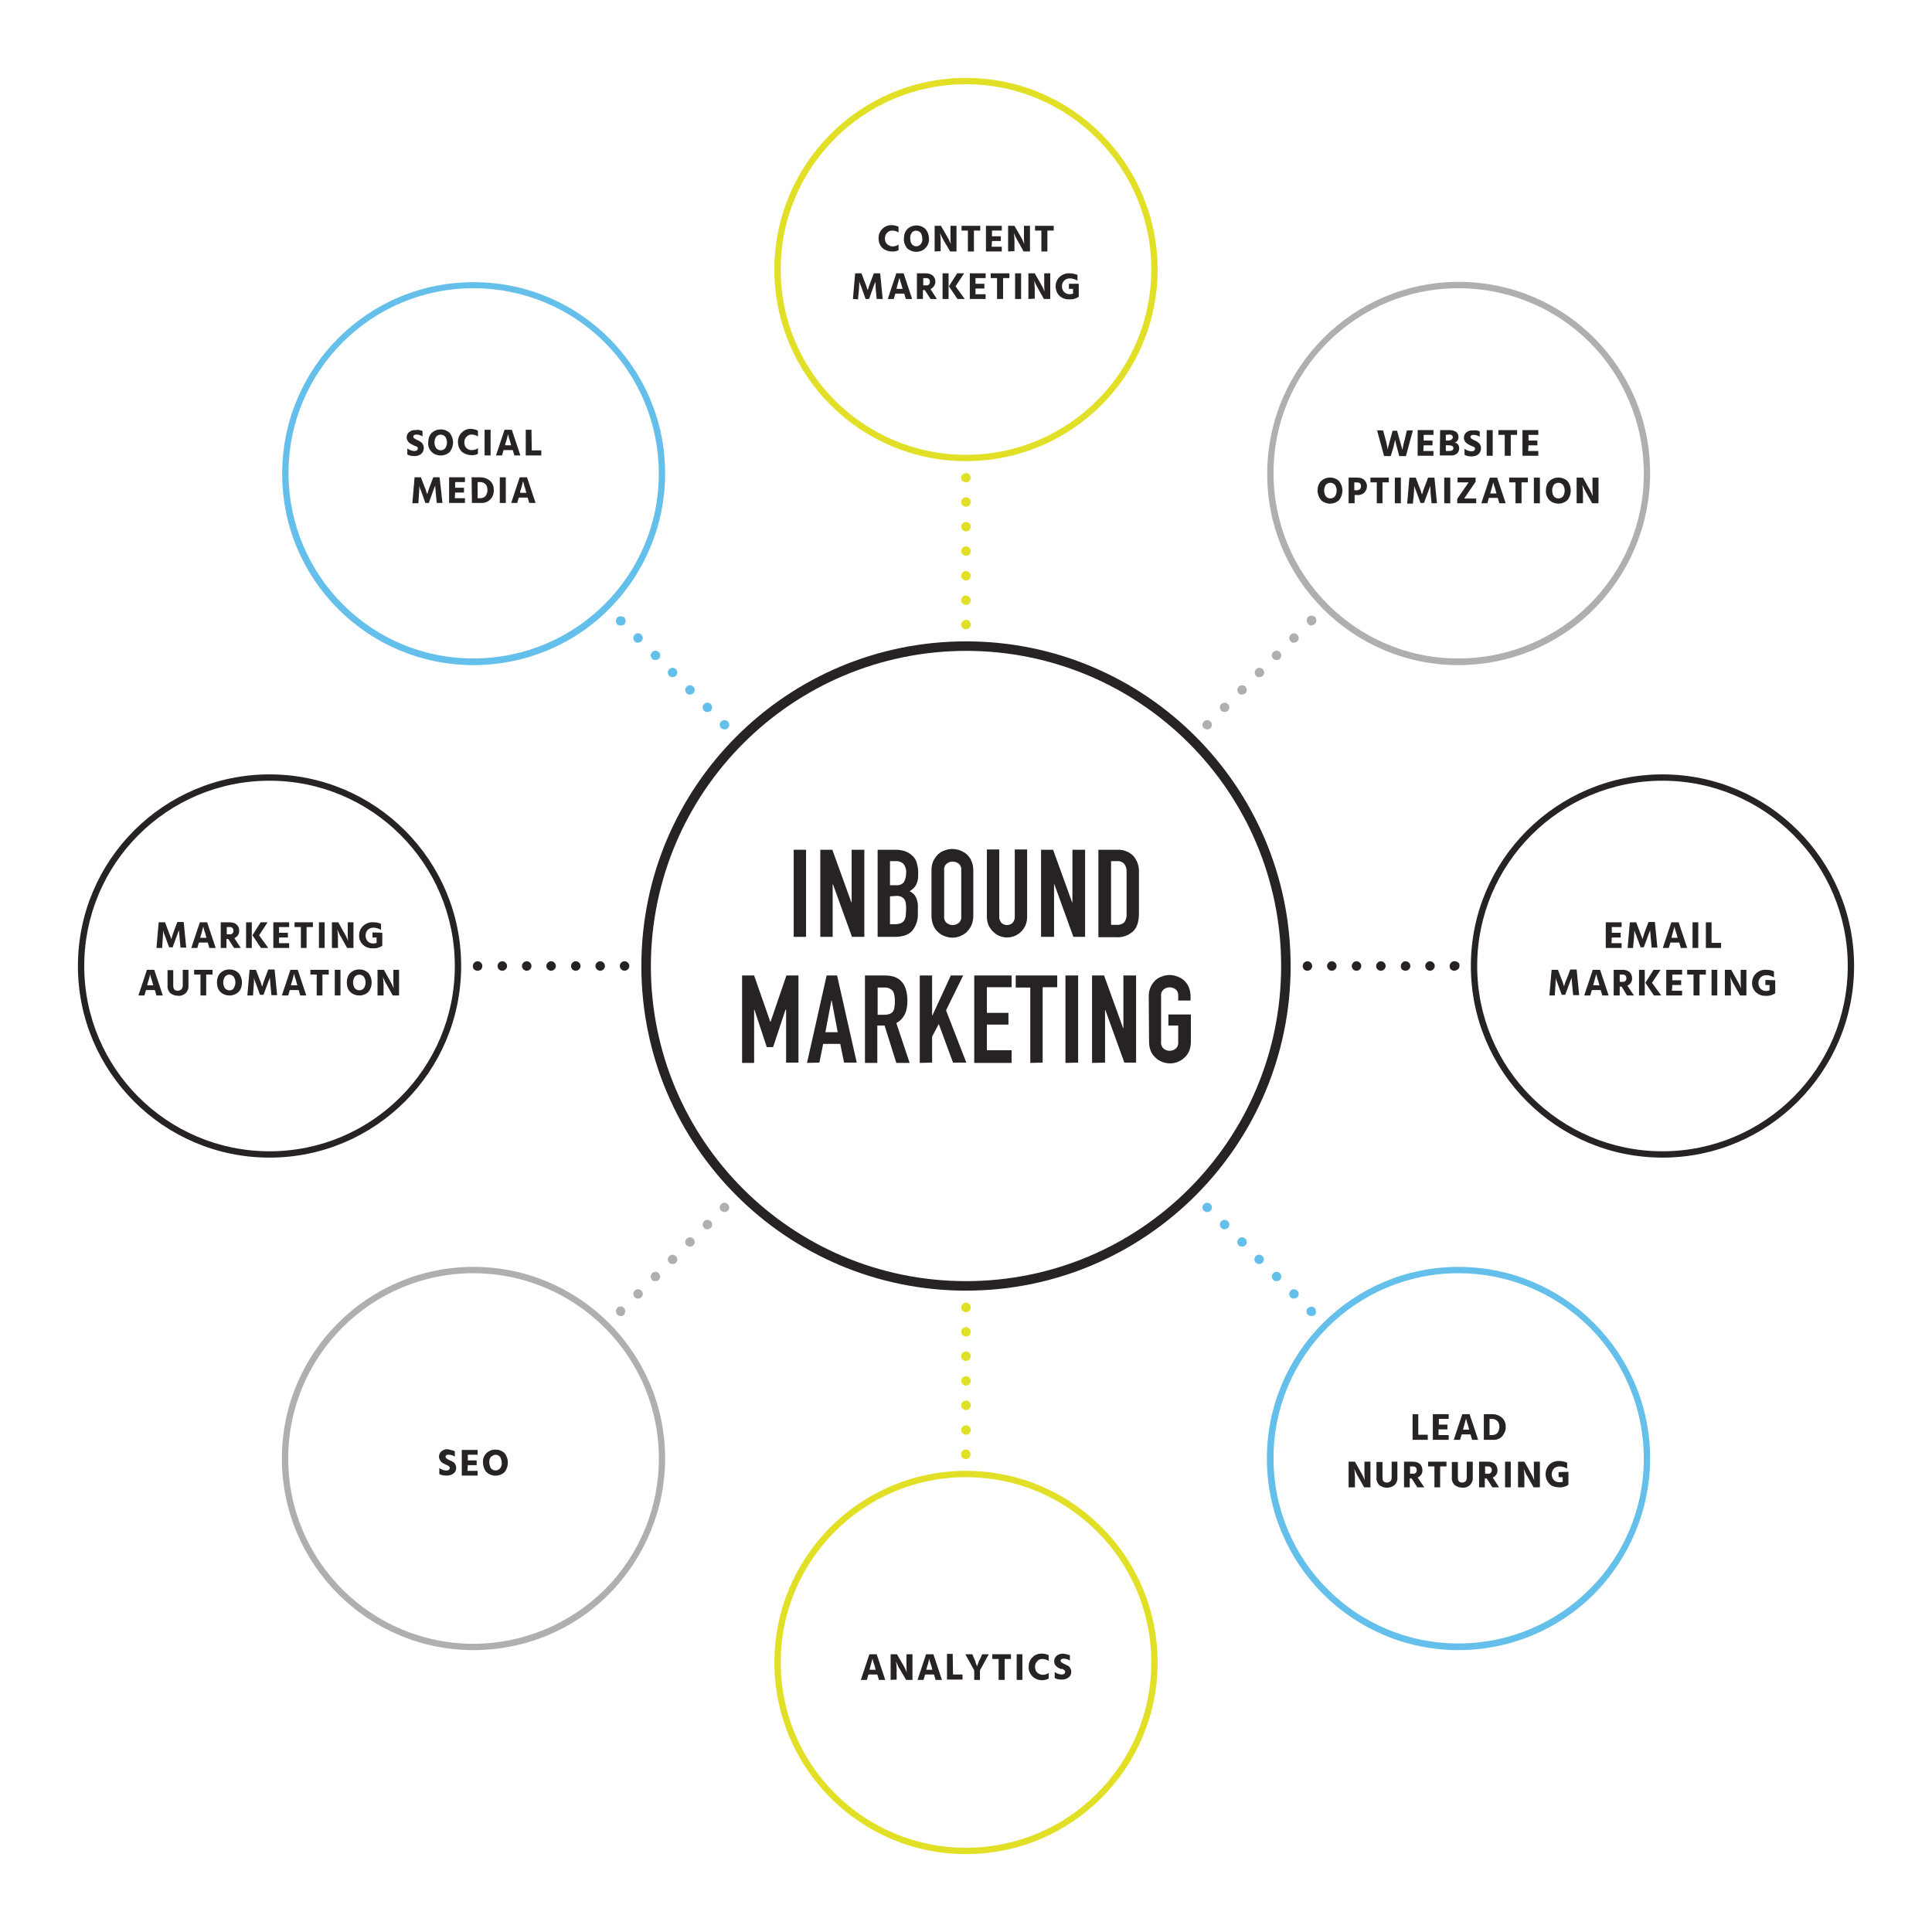 <?xml version="1.0" encoding="utf-8"?>
<!-- Generator: Adobe Illustrator 25.2.3, SVG Export Plug-In . SVG Version: 6.00 Build 0)  -->
<svg version="1.1" id="Layer_1" xmlns="http://www.w3.org/2000/svg" xmlns:xlink="http://www.w3.org/1999/xlink" x="0px" y="0px"
	 viewBox="0 0 610 610" style="enable-background:new 0 0 610 610;" xml:space="preserve">
<style type="text/css">
	.st0{fill:#E1E026;}
	.st1{fill:#272223;}
	.st2{fill:#AFAFAF;}
	.st3{fill:#64BFEB;}
</style>
<path class="st0" d="M305,145.6c-33.4,0-60.5-27.1-60.5-60.5c0-33.4,27.1-60.5,60.5-60.5s60.5,27.1,60.5,60.5
	C365.5,118.5,338.4,145.6,305,145.6z M305,26.6c-32.3,0-58.5,26.2-58.5,58.5s26.2,58.5,58.5,58.5s58.5-26.2,58.5-58.5
	C363.5,52.8,337.3,26.6,305,26.6L305,26.6z"/>
<path class="st0" d="M305,585.4c-33.4,0-60.5-27.1-60.5-60.5c0-33.4,27.1-60.5,60.5-60.5s60.5,27.1,60.5,60.5
	C365.5,558.3,338.4,585.4,305,585.4z M305,466.4c-32.3,0-58.5,26.2-58.5,58.5s26.2,58.5,58.5,58.5s58.5-26.2,58.5-58.5
	C363.5,492.6,337.3,466.4,305,466.4L305,466.4z"/>
<path class="st1" d="M524.9,365.5c-33.4,0-60.5-27.1-60.5-60.5s27.1-60.5,60.5-60.5c33.4,0,60.5,27.1,60.5,60.5
	C585.4,338.4,558.3,365.5,524.9,365.5z M524.9,246.5c-32.3,0-58.5,26.2-58.5,58.5s26.2,58.5,58.5,58.5s58.5-26.2,58.5-58.5
	c0,0,0,0,0,0C583.4,272.7,557.2,246.5,524.9,246.5L524.9,246.5z"/>
<path class="st1" d="M85.1,365.5c-33.4,0-60.5-27.1-60.5-60.5c0-33.4,27.1-60.5,60.5-60.5c33.4,0,60.5,27.1,60.5,60.5
	C145.6,338.4,118.5,365.5,85.1,365.5z M85.1,246.5c-32.3,0-58.5,26.2-58.5,58.5s26.2,58.5,58.5,58.5s58.5-26.2,58.5-58.5
	c0,0,0,0,0,0C143.6,272.7,117.4,246.5,85.1,246.5L85.1,246.5z"/>
<path class="st2" d="M460.5,210c-33.4,0-60.5-27.1-60.4-60.5S427.2,89,460.6,89s60.5,27.1,60.4,60.5c0,16-6.4,31.4-17.7,42.8
	C491.9,203.7,476.5,210,460.5,210z M460.5,91c-32.3,0-58.5,26.2-58.4,58.5s26.2,58.5,58.5,58.4s58.5-26.2,58.4-58.5
	c0-15.5-6.2-30.4-17.1-41.3C490.9,97.1,476,91,460.5,91z"/>
<path class="st2" d="M149.5,521c-33.4,0-60.5-27.1-60.5-60.5c0-33.4,27.1-60.5,60.5-60.5s60.5,27.1,60.5,60.5
	c0,16-6.4,31.4-17.7,42.8C181,514.7,165.6,521,149.5,521z M149.5,402c-32.3,0-58.5,26.2-58.5,58.5c0,32.3,26.2,58.5,58.5,58.5
	c15.5,0,30.4-6.2,41.4-17.1l0,0c22.8-22.8,22.9-59.9,0-82.7C179.9,408.2,165,402,149.5,402z"/>
<path class="st3" d="M460.5,521c-33.4,0-60.5-27.1-60.5-60.5s27.1-60.5,60.5-60.5c33.4,0,60.5,27.1,60.5,60.5
	c0,16-6.4,31.4-17.7,42.8C491.9,514.7,476.5,521,460.5,521z M460.5,402c-32.3,0-58.5,26.2-58.4,58.5c0,32.3,26.2,58.5,58.5,58.4
	s58.5-26.2,58.4-58.5c0-15.5-6.2-30.4-17.1-41.3C490.9,408.1,476,402,460.5,402z"/>
<path class="st3" d="M149.5,210c-33.4,0-60.5-27.1-60.4-60.5c0-33.4,27.1-60.5,60.5-60.4c33.4,0,60.5,27.1,60.4,60.5
	c0,16-6.4,31.4-17.7,42.7C181,203.7,165.6,210,149.5,210z M149.5,91c-32.3,0-58.5,26.2-58.4,58.5s26.2,58.5,58.5,58.4
	s58.5-26.2,58.4-58.5c0-15.5-6.2-30.4-17.1-41.3C179.9,97.1,165,91,149.5,91z"/>
<path class="st1" d="M283.7,71.6v1.8c-0.6-0.4-1.3-0.6-2-0.6c-0.6,0-1.2,0.2-1.6,0.7c-0.5,0.5-0.7,1.1-0.7,1.8
	c0,0.7,0.2,1.3,0.7,1.8c0.5,0.4,1.1,0.7,1.7,0.7c0.7,0,1.4-0.2,1.9-0.6V79c-0.7,0.3-1.4,0.5-2.1,0.4c-1.1,0-2.2-0.4-3-1.1
	c-0.8-0.8-1.2-1.9-1.2-3c-0.1-2.2,1.6-4.1,3.8-4.2c0.1,0,0.2,0,0.4,0C282.3,71.1,283.1,71.3,283.7,71.6z"/>
<path class="st1" d="M285.4,75.3c0-1.1,0.3-2.2,1.1-3c1.6-1.5,4.1-1.5,5.7,0c0.7,0.8,1.1,1.9,1.1,3c0.1,1.1-0.3,2.2-1.1,3
	c-0.7,0.8-1.8,1.2-2.9,1.2c-1.1,0-2.1-0.4-2.9-1.1C285.7,77.5,285.3,76.4,285.4,75.3z M287.9,73.5c-0.4,0.5-0.6,1.2-0.5,1.8
	c0,0.6,0.1,1.3,0.5,1.8c0.7,0.8,1.8,0.9,2.6,0.2c0.1-0.1,0.2-0.2,0.2-0.2c0.4-0.5,0.6-1.2,0.5-1.8c0-0.6-0.2-1.3-0.5-1.8
	c-0.7-0.8-1.9-0.9-2.7-0.2C288,73.4,288,73.4,287.9,73.5z"/>
<path class="st1" d="M295.1,79.4v-8.1h2l1.9,3.3c0.3,0.5,0.5,0.9,0.7,1.3c0.1,0.3,0.3,0.6,0.4,0.9l0.1,0.3c-0.1-0.8-0.1-1.6-0.1-2.5
	v-3.3h1.9v8.1h-2L298,76c-0.2-0.4-0.5-0.9-0.7-1.3s-0.3-0.7-0.4-0.9l-0.1-0.3c0.1,0.8,0.2,1.7,0.2,2.5v3.3L295.1,79.4z"/>
<path class="st1" d="M309.5,71.3v1.5h-2v6.6h-1.9v-6.6h-2v-1.5H309.5z"/>
<path class="st1" d="M313.1,77.9h3.2v1.5h-5v-8.1h5v1.5h-3.1v1.8h2.8v1.5h-2.8L313.1,77.9z"/>
<path class="st1" d="M318.3,79.4v-8.1h2l1.9,3.3c0.3,0.5,0.5,0.9,0.7,1.3c0.1,0.3,0.3,0.6,0.4,0.9l0.1,0.3c-0.1-0.8-0.1-1.6-0.1-2.5
	v-3.3h1.9v8.1h-2l-1.9-3.4c-0.2-0.4-0.5-0.9-0.7-1.3s-0.3-0.7-0.4-0.9l-0.1-0.3c0.1,0.8,0.2,1.7,0.2,2.5v3.3L318.3,79.4z"/>
<path class="st1" d="M332.7,71.3v1.5h-2v6.6h-1.9v-6.6h-2v-1.5H332.7z"/>
<path class="st1" d="M269.3,94.4l0.7-8.1h2l1.1,2.9c0.2,0.5,0.4,0.9,0.5,1.3s0.2,0.7,0.3,0.9l0.1,0.2c0.2-0.8,0.5-1.6,0.8-2.4
	l1.1-2.9h2l0.8,8.1h-1.9l-0.3-3.1l-0.1-2.4c-0.2,0.6-0.5,1.4-0.9,2.4l-1.1,3.1h-1.1l-1.1-3.1c-0.2-0.5-0.3-0.9-0.5-1.3
	s-0.2-0.7-0.3-0.8l-0.1-0.2c0,0.6,0,1.4-0.1,2.4l-0.3,3.1L269.3,94.4z"/>
<path class="st1" d="M286,94.4l-0.5-1.7h-2.8l-0.5,1.7h-1.9l2.7-8.1h2.3l2.7,8.1L286,94.4z M283.1,91.2h1.9l-0.1-0.3
	c-0.2-0.8-0.4-1.4-0.6-2s-0.2-0.9-0.3-1.1l0-0.2c-0.1,0.4-0.4,1.6-0.9,3.3L283.1,91.2z"/>
<path class="st1" d="M293.8,94.4l-1.8-2.8h-0.6v2.8h-1.9v-8.1h2.8c0.8,0,1.6,0.2,2.2,0.7c1.1,1,1.1,2.7,0.1,3.7
	c-0.2,0.2-0.5,0.4-0.8,0.6l2,3.1L293.8,94.4z M291.5,87.8v2.3h0.9c0.6,0.1,1.1-0.3,1.2-0.9c0-0.1,0-0.2,0-0.3c0-0.3-0.1-0.6-0.3-0.8
	c-0.2-0.2-0.5-0.3-0.9-0.3H291.5z"/>
<path class="st1" d="M297.6,94.4v-8.1h1.9v8.1L297.6,94.4z M301.7,90.4l2.9,4h-2.3l-2.7-4l2.6-4.1h2.2L301.7,90.4z"/>
<path class="st1" d="M308,92.9h3.2v1.5h-5v-8.1h5v1.5H308v1.8h2.8v1.5H308V92.9z"/>
<path class="st1" d="M318.7,86.3v1.5h-2v6.6h-1.9v-6.6h-2v-1.5H318.7z"/>
<path class="st1" d="M320.5,94.4v-8.1h1.9v8.1L320.5,94.4z"/>
<path class="st1" d="M324.7,94.4v-8.1h2l1.9,3.3c0.3,0.5,0.5,0.9,0.7,1.3c0.1,0.3,0.3,0.6,0.4,0.9l0.1,0.3c-0.1-0.8-0.1-1.6-0.1-2.5
	v-3.3h1.9v8.1h-2l-1.9-3.4c-0.2-0.4-0.5-0.9-0.7-1.3s-0.3-0.7-0.4-0.9l-0.1-0.3c0.1,0.8,0.2,1.7,0.2,2.5v3.3L324.7,94.4z"/>
<path class="st1" d="M340.6,89.6v4.1c-0.9,0.6-1.9,0.9-2.9,0.8c-1.2,0.1-2.3-0.3-3.2-1.1c-0.8-0.8-1.2-1.9-1.2-3
	c0-1.1,0.4-2.2,1.3-3c0.9-0.8,2-1.2,3.2-1.1c0.8,0,1.6,0.2,2.4,0.5v1.8c-0.7-0.4-1.5-0.7-2.4-0.7c-0.7,0-1.3,0.2-1.8,0.7
	c-0.5,0.5-0.7,1.1-0.7,1.8c0,0.7,0.2,1.3,0.7,1.8c0.5,0.5,1.1,0.7,1.8,0.7c0.3,0,0.7-0.1,1-0.2v-1.5h-1.3v-1.6H340.6z"/>
<path class="st1" d="M439.7,136h1.4l0.8,2.9c0.2,0.6,0.3,1.1,0.5,1.7s0.2,0.9,0.3,1.1l0.1,0.3c0.1-0.7,0.3-1.8,0.7-3.1l0.7-3h1.9
	l-2.2,8.1h-2.1l-0.7-2.6c-0.2-0.6-0.3-1.1-0.4-1.6s-0.2-0.7-0.2-0.8v-0.2c-0.2,0.9-0.4,1.7-0.6,2.6l-0.8,2.6H437l-2.2-8.1h1.9l0.8,3
	c0.2,0.6,0.3,1.2,0.4,1.7s0.2,0.9,0.2,1.1l0,0.3c0.1-0.6,0.4-1.6,0.8-3.1L439.7,136z"/>
<path class="st1" d="M449.4,142.4h3.2v1.5h-5v-8.1h5v1.5h-3.1v1.8h2.8v1.5h-2.8L449.4,142.4z"/>
<path class="st1" d="M454.7,135.8h3.1c0.7,0,1.4,0.2,2,0.6c0.5,0.4,0.7,1,0.7,1.6c0,0.4-0.1,0.8-0.3,1.1c-0.2,0.3-0.5,0.5-0.9,0.6
	c0.9,0.2,1.5,1,1.4,1.9c0,0.6-0.2,1.2-0.7,1.6c-0.5,0.4-1.2,0.7-1.9,0.6h-3.5L454.7,135.8z M456.5,137.3v1.8h0.7
	c0.4,0,0.8-0.1,1.1-0.3c0.2-0.2,0.4-0.4,0.4-0.7c0-0.6-0.4-0.9-1.1-0.9L456.5,137.3z M456.5,142.4h1c0.9,0,1.4-0.3,1.4-0.9
	s-0.5-0.9-1.4-0.9h-1L456.5,142.4z"/>
<path class="st1" d="M467.2,136.2v1.7c-0.6-0.4-1.3-0.6-2-0.6c-0.3,0-0.5,0.1-0.7,0.2c-0.2,0.1-0.3,0.3-0.2,0.5
	c0,0.2,0.1,0.4,0.3,0.5c0.3,0.2,0.6,0.4,0.9,0.5l0.6,0.3c0.2,0.1,0.4,0.2,0.6,0.4c0.2,0.1,0.4,0.3,0.5,0.5c0.1,0.2,0.2,0.4,0.3,0.6
	c0.1,0.3,0.1,0.5,0.1,0.8c0,0.7-0.3,1.3-0.8,1.8c-0.6,0.5-1.4,0.7-2.1,0.7c-0.8,0-1.6-0.1-2.3-0.5v-1.9c0.7,0.5,1.5,0.8,2.3,0.8
	c0.2,0,0.5-0.1,0.7-0.2c0.2-0.1,0.3-0.4,0.3-0.6c0-0.1,0-0.2,0-0.2c0-0.1-0.1-0.1-0.1-0.2c-0.1-0.1-0.1-0.1-0.2-0.2l-0.3-0.1
	l-0.3-0.1l-0.4-0.2l-0.4-0.2c-0.5-0.2-0.9-0.5-1.3-0.9c-0.3-0.4-0.5-0.9-0.5-1.4c0-0.7,0.3-1.3,0.8-1.7c0.6-0.5,1.4-0.7,2.1-0.6
	C465.9,135.8,466.6,135.9,467.2,136.2z"/>
<path class="st1" d="M469.4,143.9v-8.1h1.9v8.1H469.4z"/>
<path class="st1" d="M479,135.8v1.5h-2v6.6h-1.9v-6.6h-2v-1.5H479z"/>
<path class="st1" d="M482.5,142.4h3.2v1.5h-5v-8.1h5v1.5h-3.1v1.8h2.8v1.5h-2.8L482.5,142.4z"/>
<path class="st1" d="M416,154.9c0-1.1,0.3-2.2,1.1-3c1.6-1.5,4.1-1.5,5.7,0c1.4,1.8,1.4,4.2,0,6c-1.6,1.5-4.1,1.5-5.7,0
	C416.4,157,416,156,416,154.9z M418.6,153.1c-0.7,1.1-0.7,2.5,0,3.6c0.7,0.8,1.9,0.9,2.7,0.2c0.1-0.1,0.1-0.1,0.2-0.2
	c0.7-1.1,0.7-2.5,0-3.6c-0.7-0.8-1.9-0.9-2.7-0.2C418.7,152.9,418.6,153,418.6,153.1z"/>
<path class="st1" d="M425.8,150.8h2.8c0.8,0,1.6,0.2,2.2,0.8c0.5,0.5,0.8,1.2,0.8,1.9c0,0.8-0.3,1.5-0.9,2.1
	c-0.6,0.5-1.4,0.8-2.1,0.7h-0.9v2.6h-1.9L425.8,150.8z M427.6,154.8h0.6c1,0,1.5-0.4,1.5-1.3s-0.5-1.2-1.4-1.2h-0.7V154.8z"/>
<path class="st1" d="M438.5,150.8v1.5h-2v6.6h-1.8v-6.6h-2v-1.5H438.5z"/>
<path class="st1" d="M440.4,158.9v-8.1h1.9v8.1H440.4z"/>
<path class="st1" d="M444.3,158.9l0.7-8.1h2l1.1,2.9c0.2,0.5,0.4,0.9,0.5,1.3s0.2,0.7,0.3,0.9l0.1,0.2c0.2-0.8,0.5-1.7,0.8-2.4
	l1.1-2.9h2l0.8,8.1H452l-0.3-3.1l-0.1-2.4c-0.2,0.6-0.5,1.4-0.9,2.4l-1.1,3h-1.1l-1.1-3c-0.2-0.5-0.3-0.9-0.5-1.3s-0.2-0.7-0.3-0.8
	l-0.1-0.2c0,0.6,0,1.4-0.1,2.4l-0.3,3.1H444.3z"/>
<path class="st1" d="M456,158.9v-8.1h1.9v8.1H456z"/>
<path class="st1" d="M465.9,150.8v1.3l-3.6,5.3h3.8v1.5h-6v-1.4l3.6-5.2h-3.5v-1.5L465.9,150.8z"/>
<path class="st1" d="M473.4,158.9l-0.5-1.7h-2.8l-0.5,1.7h-1.9l2.7-8.1h2.3l2.7,8.1H473.4z M470.5,155.8h2l-0.1-0.3
	c-0.2-0.8-0.4-1.5-0.6-2l-0.3-1.1v-0.2c-0.1,0.4-0.4,1.6-0.9,3.3L470.5,155.8z"/>
<path class="st1" d="M482.4,150.8v1.5h-2v6.6h-1.9v-6.6h-2v-1.5H482.4z"/>
<path class="st1" d="M484.3,158.9v-8.1h1.9v8.1H484.3z"/>
<path class="st1" d="M488.1,154.9c0-1.1,0.3-2.2,1.1-3c1.6-1.5,4.1-1.5,5.7,0c1.4,1.7,1.4,4.3,0,6c-1.6,1.5-4.1,1.5-5.7,0
	C488.4,157,488,156,488.1,154.9z M490.6,153.1c-0.7,1.1-0.7,2.5,0,3.6c0.7,0.8,1.9,0.9,2.7,0.2c0.1-0.1,0.1-0.1,0.2-0.2
	c0.7-1.1,0.7-2.5,0-3.6c-0.7-0.8-1.9-0.9-2.7-0.2C490.7,152.9,490.7,153,490.6,153.1z"/>
<path class="st1" d="M497.8,158.9v-8.1h2l1.9,3.4c0.3,0.5,0.5,0.9,0.7,1.3c0.2,0.4,0.3,0.7,0.4,0.9l0.1,0.3
	c-0.1-0.8-0.1-1.6-0.1-2.5v-3.4h1.9v8.1h-2l-1.9-3.4c-0.2-0.4-0.5-0.9-0.7-1.3s-0.3-0.7-0.4-0.9l-0.1-0.3c0.1,0.8,0.2,1.7,0.2,2.5
	v3.4H497.8z"/>
<path class="st1" d="M49.4,299.3l0.7-8.1h2l1.1,2.9c0.2,0.5,0.3,0.9,0.5,1.3s0.2,0.7,0.3,0.9l0.1,0.2c0.2-0.8,0.5-1.7,0.8-2.5
	l1.1-2.9h2l0.8,8.1H57l-0.3-3.1l-0.2-2.4c-0.2,0.6-0.5,1.4-0.9,2.4l-1.1,3h-1.1l-1.1-3c-0.2-0.5-0.3-0.9-0.5-1.3s-0.2-0.7-0.2-0.8
	l-0.1-0.2c0,0.6,0,1.4-0.1,2.4l-0.2,3.1H49.4z"/>
<path class="st1" d="M66.1,299.3l-0.5-1.7h-2.8l-0.5,1.7h-1.9l2.7-8.1h2.3l2.7,8.1H66.1z M63.2,296.1h2l-0.1-0.3
	c-0.2-0.8-0.4-1.5-0.6-2l-0.3-1.1v-0.2c-0.1,0.4-0.4,1.5-0.9,3.3L63.2,296.1z"/>
<path class="st1" d="M73.9,299.3l-1.8-2.8h-0.6v2.8h-1.8v-8.1h2.8c0.8,0,1.6,0.2,2.2,0.7c0.5,0.5,0.9,1.2,0.8,1.9
	c0.1,1-0.5,2-1.5,2.4l2,3.1H73.9z M71.6,292.7v2.3h0.9c0.6,0.1,1.1-0.3,1.2-0.9c0-0.1,0-0.2,0-0.3c0-0.3-0.1-0.6-0.3-0.8
	c-0.2-0.2-0.5-0.3-0.8-0.3L71.6,292.7z"/>
<path class="st1" d="M77.7,299.3v-8.1h1.8v8.1H77.7z M81.8,295.3l2.9,4h-2.3l-2.7-4l2.6-4.1h2.2L81.8,295.3z"/>
<path class="st1" d="M88.1,297.8h3.2v1.5h-5v-8.1h5v1.5h-3.2v1.8h2.8v1.5h-2.8V297.8z"/>
<path class="st1" d="M98.8,291.2v1.5h-2v6.6H95v-6.6h-2v-1.5H98.8z"/>
<path class="st1" d="M100.7,299.3v-8.1h1.8v8.1H100.7z"/>
<path class="st1" d="M104.8,299.3v-8.1h2l1.9,3.4c0.3,0.5,0.5,0.9,0.7,1.3c0.2,0.4,0.3,0.7,0.4,0.9l0.1,0.3
	c-0.1-0.8-0.1-1.6-0.1-2.5v-3.4h1.8v8.1h-2l-1.9-3.4c-0.3-0.4-0.5-0.9-0.7-1.3s-0.3-0.7-0.4-0.9l-0.1-0.3c0.1,0.8,0.2,1.7,0.2,2.5
	v3.4L104.8,299.3z"/>
<path class="st1" d="M120.7,294.5v4.1c-0.9,0.6-1.9,0.9-2.9,0.8c-1.2,0.1-2.3-0.3-3.2-1.1c-0.8-0.8-1.3-1.9-1.2-3
	c0-1.1,0.4-2.2,1.3-3c0.9-0.8,2-1.2,3.2-1.1c0.8,0,1.6,0.1,2.4,0.5v1.9c-0.7-0.4-1.5-0.7-2.4-0.7c-0.7,0-1.3,0.2-1.8,0.7
	c-0.9,1-0.9,2.6,0,3.6c0.5,0.5,1.1,0.7,1.8,0.7c0.3,0,0.7-0.1,1-0.2V296h-1.3v-1.6L120.7,294.5z"/>
<path class="st1" d="M49.4,314.3l-0.5-1.7h-2.8l-0.5,1.7h-1.9l2.7-8.1h2.3l2.7,8.1H49.4z M46.5,311.1h1.9l-0.1-0.3
	c-0.2-0.8-0.4-1.5-0.6-2c-0.2-0.5-0.2-0.9-0.3-1.1l0-0.2c-0.2,1.1-0.5,2.2-0.9,3.3L46.5,311.1z"/>
<path class="st1" d="M57.7,311.2v-5h1.8v5c0.1,0.9-0.3,1.8-0.9,2.4c-0.7,0.6-1.5,0.9-2.4,0.8c-0.9,0-1.7-0.3-2.4-0.8
	c-0.6-0.6-1-1.5-0.9-2.3v-5h1.8v5c0,1,0.5,1.5,1.4,1.5S57.7,312.2,57.7,311.2z"/>
<path class="st1" d="M67.1,306.2v1.5h-2v6.6h-1.8v-6.6h-2v-1.5H67.1z"/>
<path class="st1" d="M68.5,310.2c0-1.1,0.3-2.2,1.1-3c1.6-1.5,4.1-1.5,5.7,0c0.7,0.8,1.1,1.9,1.1,3c0,1.1-0.3,2.2-1.1,3
	c-1.6,1.5-4.1,1.5-5.7,0C68.8,312.4,68.5,311.3,68.5,310.2z M71,308.4c-0.7,1.1-0.7,2.5,0,3.6c0.3,0.4,0.9,0.7,1.4,0.7
	c0.6,0,1.1-0.2,1.4-0.7c0.7-1.1,0.7-2.5,0-3.6c-0.3-0.4-0.9-0.7-1.4-0.7C71.9,307.7,71.3,308,71,308.4z"/>
<path class="st1" d="M78.1,314.3l0.7-8.1h2l1.1,2.9c0.2,0.5,0.4,0.9,0.5,1.3s0.2,0.7,0.3,0.9l0.1,0.2c0.2-0.8,0.5-1.7,0.8-2.5
	l1.1-2.9h2l0.8,8.1h-1.8l-0.3-3.1l-0.2-2.4c-0.2,0.6-0.5,1.4-0.9,2.4l-1.1,3h-1.1l-1.1-3c-0.2-0.5-0.3-0.9-0.5-1.3s-0.2-0.7-0.2-0.8
	l-0.1-0.2c0,0.6,0,1.4-0.1,2.4l-0.2,3.1L78.1,314.3z"/>
<path class="st1" d="M94.8,314.3l-0.5-1.7h-2.8l-0.5,1.7h-2l2.7-8.1H94l2.7,8.1H94.8z M91.9,311.1h2l-0.1-0.3
	c-0.2-0.8-0.4-1.5-0.6-2c-0.2-0.5-0.2-0.9-0.3-1.1l-0.1-0.2c-0.2,1.1-0.5,2.2-0.9,3.3L91.9,311.1z"/>
<path class="st1" d="M103.8,306.2v1.5h-2v6.6H100v-6.6h-2v-1.5H103.8z"/>
<path class="st1" d="M105.7,314.3v-8.1h1.8v8.1H105.7z"/>
<path class="st1" d="M109.5,310.2c0-1.1,0.3-2.2,1.1-3c1.6-1.5,4.1-1.5,5.7,0c1.4,1.7,1.4,4.3,0,6c-1.6,1.5-4.1,1.5-5.7,0
	C109.8,312.4,109.5,311.3,109.5,310.2z M112,308.4c-0.7,1.1-0.7,2.5,0,3.6c0.7,0.8,1.9,0.9,2.7,0.2c0.1-0.1,0.1-0.1,0.2-0.2
	c0.7-1.1,0.7-2.5,0-3.6c-0.7-0.8-1.9-0.9-2.7-0.2C112.1,308.3,112.1,308.3,112,308.4z"/>
<path class="st1" d="M119.2,314.3v-8.1h2l1.9,3.4c0.3,0.5,0.5,0.9,0.7,1.3c0.2,0.4,0.3,0.7,0.4,0.9l0.1,0.3
	c-0.1-0.8-0.1-1.6-0.1-2.5v-3.4h1.8v8.1h-2l-1.9-3.4c-0.3-0.4-0.5-0.9-0.7-1.3s-0.3-0.7-0.4-0.9l-0.1-0.3c0.1,0.8,0.2,1.7,0.2,2.5
	v3.4L119.2,314.3z"/>
<path class="st1" d="M133.4,136.1v1.7c-0.6-0.4-1.3-0.6-2-0.6c-0.3,0-0.5,0.1-0.7,0.2c-0.2,0.1-0.2,0.3-0.2,0.5
	c0,0.2,0.1,0.4,0.3,0.5c0.3,0.2,0.6,0.4,0.9,0.5l0.6,0.3c0.2,0.1,0.4,0.2,0.6,0.4c0.2,0.1,0.4,0.3,0.5,0.5c0.1,0.2,0.2,0.4,0.3,0.6
	c0.1,0.3,0.1,0.5,0.1,0.8c0,0.7-0.3,1.3-0.8,1.8c-0.6,0.5-1.4,0.7-2.1,0.7c-0.8,0-1.6-0.1-2.3-0.5v-1.9c0.7,0.5,1.5,0.8,2.3,0.8
	c0.3,0,0.5-0.1,0.7-0.2c0.2-0.1,0.3-0.4,0.3-0.6c0-0.1,0-0.2,0-0.2c0-0.1-0.1-0.1-0.1-0.2l-0.2-0.2l-0.3-0.1l-0.3-0.1l-0.4-0.2
	l-0.4-0.2c-0.5-0.2-0.9-0.5-1.3-0.9c-0.3-0.4-0.5-0.9-0.5-1.4c0-0.7,0.3-1.3,0.8-1.7c0.6-0.5,1.4-0.7,2.1-0.6
	C132,135.6,132.7,135.8,133.4,136.1z"/>
<path class="st1" d="M135.2,139.7c0-1.1,0.3-2.2,1.1-3c1.6-1.5,4.1-1.5,5.7,0c1.4,1.8,1.4,4.2,0,6c-1.6,1.5-4.1,1.5-5.7,0
	C135.5,141.9,135.1,140.8,135.2,139.7z M137.7,137.9c-0.7,1.1-0.7,2.5,0,3.6c0.7,0.8,1.9,0.9,2.7,0.2c0.1-0.1,0.1-0.1,0.2-0.2
	c0.7-1.1,0.7-2.5,0-3.6c-0.7-0.8-1.9-0.9-2.7-0.2C137.8,137.8,137.8,137.8,137.7,137.9z"/>
<path class="st1" d="M150.9,136v1.8c-0.6-0.4-1.3-0.6-2-0.6c-0.6,0-1.2,0.2-1.6,0.7c-0.5,0.5-0.7,1.1-0.7,1.8c0,0.7,0.2,1.3,0.7,1.8
	c0.5,0.4,1.1,0.7,1.7,0.6c0.7,0,1.4-0.2,1.9-0.6v1.8c-0.6,0.3-1.4,0.5-2.1,0.4c-1.1,0-2.2-0.4-3-1.1c-0.8-0.8-1.2-1.9-1.2-3
	c-0.1-2.2,1.6-4.1,3.8-4.2c0.1,0,0.2,0,0.4,0C149.5,135.5,150.3,135.6,150.9,136z"/>
<path class="st1" d="M153,143.8v-8.1h1.9v8.1H153z"/>
<path class="st1" d="M162.4,143.8l-0.5-1.7H159l-0.5,1.7h-1.9l2.7-8.1h2.3l2.7,8.1H162.4z M159.5,140.6h1.9l-0.1-0.3
	c-0.2-0.8-0.4-1.5-0.6-2c-0.1-0.6-0.2-0.9-0.3-1.1V137c-0.2,1.1-0.5,2.2-0.9,3.3L159.5,140.6z"/>
<path class="st1" d="M167.9,142.2h3v1.6H166v-8.1h1.8L167.9,142.2z"/>
<path class="st1" d="M130.2,158.8l0.7-8.1h2l1.1,2.9c0.2,0.5,0.4,0.9,0.5,1.3s0.2,0.7,0.3,0.9l0.1,0.2c0.2-0.8,0.5-1.6,0.8-2.4
	l1.1-2.9h2l0.9,8.1h-1.8l-0.3-3.1l-0.2-2.4c-0.2,0.6-0.5,1.4-0.9,2.4l-1.1,3.1h-1.1l-1.1-3.1c-0.2-0.5-0.3-0.9-0.5-1.3
	s-0.2-0.7-0.2-0.8l-0.1-0.2c0,0.6,0,1.4-0.1,2.4l-0.2,3.1H130.2z"/>
<path class="st1" d="M143.6,157.3h3.2v1.5h-5v-8.1h5v1.5h-3.1v1.8h2.8v1.5h-2.8L143.6,157.3z"/>
<path class="st1" d="M148.9,150.7h2.8c1.1,0,2.2,0.4,3,1.1c0.8,0.7,1.2,1.7,1.2,2.8c0.1,1.1-0.3,2.3-1.1,3.1c-0.8,0.8-1.9,1.2-3,1.1
	h-2.8L148.9,150.7z M150.8,157.3h0.8c0.6,0,1.3-0.2,1.7-0.7c0.4-0.6,0.7-1.3,0.6-2c0-0.6-0.2-1.3-0.6-1.7c-0.5-0.5-1.1-0.7-1.7-0.7
	h-0.8V157.3z"/>
<path class="st1" d="M157.8,158.8v-8.1h1.9v8.1H157.8z"/>
<path class="st1" d="M167.1,158.8l-0.5-1.7h-2.8l-0.5,1.7h-1.9l2.7-8.1h2.3l2.7,8.1H167.1z M164.3,155.6h1.9l-0.1-0.3
	c-0.2-0.8-0.4-1.5-0.6-2c-0.1-0.6-0.2-0.9-0.3-1.1l-0.1-0.2c-0.2,1.1-0.5,2.2-0.9,3.3L164.3,155.6z"/>
<path class="st1" d="M508.8,297.8h3.2v1.5h-5v-8.1h5v1.5h-3.1v1.8h2.8v1.5h-2.8L508.8,297.8z"/>
<path class="st1" d="M513.9,299.3l0.7-8.1h2l1.1,2.9c0.2,0.5,0.3,0.9,0.5,1.3s0.2,0.7,0.3,0.9l0.1,0.2c0.2-0.8,0.5-1.7,0.8-2.5
	l1.1-2.9h2l0.8,8.1h-1.8l-0.3-3.1l-0.2-2.4c-0.2,0.6-0.5,1.4-0.9,2.4l-1.1,3H518l-1.1-3c-0.2-0.5-0.3-0.9-0.5-1.3s-0.2-0.7-0.3-0.8
	l-0.1-0.2c0,0.6,0,1.4-0.1,2.4l-0.3,3.1L513.9,299.3z"/>
<path class="st1" d="M530.7,299.3l-0.5-1.7h-2.8l-0.5,1.7h-1.9l2.7-8.1h2.3l2.7,8.1H530.7z M527.8,296.1h1.9l-0.1-0.3
	c-0.2-0.8-0.4-1.5-0.6-2c-0.2-0.5-0.2-0.9-0.3-1.1v-0.2c-0.1,0.4-0.4,1.5-0.9,3.3L527.8,296.1z"/>
<path class="st1" d="M534.4,299.3v-8.1h1.8v8.1H534.4z"/>
<path class="st1" d="M540.4,297.7h3v1.6h-4.8v-8.1h1.8L540.4,297.7z"/>
<path class="st1" d="M489.2,314.3l0.7-8.1h2l1.1,2.9c0.2,0.5,0.4,0.9,0.5,1.3s0.2,0.7,0.3,0.9l0,0.2c0.2-0.8,0.5-1.7,0.9-2.5
	l1.1-2.9h2l0.8,8.1h-1.9l-0.3-3.1l-0.2-2.4c-0.2,0.6-0.5,1.4-0.9,2.4l-1.1,3h-1.1l-1.1-3c-0.2-0.5-0.3-0.9-0.5-1.3s-0.2-0.7-0.2-0.8
	l-0.1-0.2c0,0.6,0,1.4-0.1,2.4l-0.2,3.1L489.2,314.3z"/>
<path class="st1" d="M505.9,314.3l-0.5-1.7h-2.8l-0.5,1.7h-1.9l2.7-8.1h2.3l2.7,8.1H505.9z M503,311.1h2l-0.1-0.3
	c-0.2-0.8-0.4-1.5-0.6-2c-0.1-0.5-0.2-0.9-0.3-1.1l0-0.2c-0.1,0.4-0.4,1.5-0.9,3.3L503,311.1z"/>
<path class="st1" d="M513.7,314.3l-1.7-2.8h-0.6v2.8h-1.9v-8.1h2.8c0.8,0,1.6,0.2,2.2,0.7c0.5,0.5,0.8,1.2,0.8,1.9
	c0.1,1-0.5,2-1.5,2.4l2.1,3.1H513.7z M511.4,307.7v2.3h0.9c0.6,0.1,1.1-0.3,1.2-0.9c0-0.1,0-0.2,0-0.3c0-0.3-0.1-0.6-0.3-0.8
	c-0.2-0.2-0.5-0.3-0.9-0.3L511.4,307.7z"/>
<path class="st1" d="M517.5,314.3v-8.1h1.8v8.1H517.5z M521.6,310.3l2.9,4h-2.3l-2.7-4l2.6-4.1h2.2L521.6,310.3z"/>
<path class="st1" d="M527.9,312.8h3.2v1.5h-5v-8.1h5v1.5H528v1.8h2.8v1.5H528L527.9,312.8z"/>
<path class="st1" d="M538.6,306.2v1.5h-2v6.6h-1.9v-6.6h-2v-1.5H538.6z"/>
<path class="st1" d="M540.4,314.3v-8.1h1.8v8.1H540.4z"/>
<path class="st1" d="M544.6,314.3v-8.1h2l1.9,3.4c0.3,0.5,0.5,0.9,0.7,1.3s0.3,0.7,0.4,0.9l0.1,0.3c-0.1-0.8-0.1-1.6-0.1-2.5v-3.4
	h1.8v8.1h-2l-1.9-3.4c-0.2-0.4-0.5-0.8-0.7-1.3c-0.2-0.4-0.3-0.7-0.4-0.9l-0.1-0.3c0.1,0.8,0.2,1.7,0.2,2.5v3.4L544.6,314.3z"/>
<path class="st1" d="M560.5,309.5v4.1c-0.9,0.6-1.9,0.9-2.9,0.8c-1.2,0.1-2.3-0.3-3.2-1.1c-0.8-0.8-1.3-1.9-1.2-3
	c0-1.1,0.4-2.2,1.3-3c0.9-0.8,2-1.2,3.2-1.1c0.8,0,1.6,0.1,2.4,0.5v1.9c-0.7-0.4-1.5-0.7-2.4-0.7c-0.7,0-1.3,0.2-1.8,0.7
	c-0.5,0.5-0.7,1.1-0.7,1.8c0,0.7,0.2,1.3,0.7,1.8c0.5,0.5,1.1,0.7,1.8,0.7c0.3,0,0.7-0.1,1-0.2V311h-1.3v-1.6L560.5,309.5z"/>
<path class="st1" d="M447.8,453h3v1.6H446v-8.1h1.8L447.8,453z"/>
<path class="st1" d="M454.2,453.1h3.2v1.5h-5v-8.1h5v1.5h-3.1v1.8h2.7v1.5h-2.8L454.2,453.1z"/>
<path class="st1" d="M464.8,454.6l-0.5-1.7h-2.8l-0.5,1.7h-2l2.7-8.1h2.3l2.7,8.1H464.8z M461.9,451.4h2l-0.1-0.3
	c-0.2-0.8-0.4-1.5-0.6-2l-0.3-1.1v-0.2c-0.1,0.4-0.4,1.5-0.9,3.3L461.9,451.4z"/>
<path class="st1" d="M468.4,446.5h2.8c1.1,0,2.2,0.4,3,1.1c0.8,0.7,1.2,1.7,1.2,2.8c0.1,1.1-0.4,2.2-1.1,3.1c-0.8,0.8-1.9,1.2-3,1.1
	h-2.8V446.5z M470.3,453.1h0.8c0.6,0,1.3-0.2,1.7-0.7c0.4-0.6,0.7-1.3,0.6-2c0-0.6-0.2-1.3-0.6-1.7c-0.5-0.5-1.1-0.7-1.7-0.7h-0.8
	V453.1z"/>
<path class="st1" d="M425.8,469.6v-8.1h2l1.9,3.4c0.3,0.5,0.5,0.9,0.7,1.3c0.1,0.3,0.3,0.6,0.4,0.9l0.1,0.3
	c-0.1-0.8-0.1-1.6-0.1-2.5v-3.4h1.9v8.1h-2l-1.9-3.4c-0.3-0.4-0.5-0.9-0.7-1.3s-0.3-0.7-0.4-0.9l-0.1-0.3c0.1,0.8,0.2,1.7,0.2,2.5
	v3.4L425.8,469.6z"/>
<path class="st1" d="M439.4,466.5v-5h1.8v5c0.1,0.9-0.3,1.8-0.9,2.4c-1.4,1.1-3.4,1.1-4.8,0c-0.6-0.6-1-1.5-0.9-2.3v-5h1.9v5
	c0,1,0.5,1.5,1.4,1.5C438.9,468,439.4,467.5,439.4,466.5z"/>
<path class="st1" d="M447.5,469.6l-1.8-2.8h-0.6v2.8h-1.8v-8.1h2.8c0.8,0,1.6,0.2,2.2,0.7c0.5,0.5,0.8,1.2,0.8,1.9
	c0.1,1-0.5,2-1.5,2.4l2.1,3.1H447.5z M445.2,463v2.3h0.9c0.6,0.1,1.1-0.3,1.2-0.9c0-0.1,0-0.2,0-0.3c0-0.3-0.1-0.6-0.3-0.8
	c-0.2-0.2-0.5-0.3-0.9-0.3H445.2z"/>
<path class="st1" d="M456.7,461.5v1.5h-2v6.6h-1.8V463h-2v-1.5L456.7,461.5z"/>
<path class="st1" d="M463.1,466.5v-5h1.9v5c0.1,0.9-0.3,1.8-0.9,2.4c-0.7,0.6-1.5,0.9-2.4,0.8c-0.9,0-1.7-0.3-2.4-0.8
	c-0.6-0.6-1-1.5-0.9-2.3v-5h1.9v5c0,1,0.5,1.5,1.4,1.5C462.7,468,463.1,467.5,463.1,466.5z"/>
<path class="st1" d="M471.2,469.6l-1.8-2.8h-0.6v2.8h-1.8v-8.1h2.8c0.8,0,1.6,0.2,2.2,0.7c0.5,0.5,0.8,1.2,0.8,1.9
	c0.1,1-0.5,2-1.5,2.4l2,3.1H471.2z M468.9,463v2.3h0.9c0.6,0.1,1.1-0.3,1.2-0.9c0-0.1,0-0.2,0-0.3c0-0.3-0.1-0.6-0.3-0.8
	c-0.2-0.2-0.5-0.3-0.9-0.3H468.9z"/>
<path class="st1" d="M475.2,469.6v-8.1h1.8v8.1H475.2z"/>
<path class="st1" d="M479.3,469.6v-8.1h2l1.9,3.4c0.3,0.5,0.5,0.9,0.7,1.3c0.1,0.3,0.3,0.6,0.4,0.9l0.1,0.3
	c-0.1-0.8-0.1-1.6-0.1-2.5v-3.4h1.9v8.1h-2l-1.9-3.4c-0.3-0.4-0.5-0.8-0.7-1.3c-0.2-0.4-0.3-0.7-0.4-0.9l-0.1-0.3
	c0.1,0.8,0.2,1.7,0.2,2.5v3.4L479.3,469.6z"/>
<path class="st1" d="M495.2,464.7v4.1c-0.9,0.6-1.9,0.9-2.9,0.8c-1.2,0-2.3-0.3-3.1-1.1c-1.6-1.7-1.6-4.4,0-6.1
	c0.9-0.8,2-1.2,3.2-1.1c0.8,0,1.6,0.2,2.4,0.5v1.9c-0.7-0.4-1.5-0.7-2.4-0.7c-0.7,0-1.3,0.2-1.8,0.7c-0.9,1-0.9,2.6,0,3.6
	c0.5,0.5,1.1,0.7,1.8,0.7c0.3,0,0.7-0.1,1-0.1v-1.5h-1.3v-1.6L495.2,464.7z"/>
<path class="st1" d="M277.5,530.4l-0.5-1.7h-2.8l-0.5,1.7h-1.9l2.7-8.1h2.3l2.7,8.1H277.5z M274.6,527.2h1.9l-0.1-0.3
	c-0.2-0.8-0.4-1.5-0.6-2s-0.2-0.9-0.3-1.1l0-0.2c-0.1,0.4-0.4,1.5-0.9,3.3L274.6,527.2z"/>
<path class="st1" d="M281.2,530.4v-8.1h2l1.9,3.3c0.3,0.5,0.5,0.9,0.7,1.3c0.1,0.3,0.3,0.6,0.4,0.9l0.1,0.3
	c-0.1-0.8-0.1-1.6-0.1-2.5v-3.3h1.9v8.1h-2l-2-3.4c-0.3-0.4-0.5-0.8-0.7-1.3c-0.2-0.4-0.3-0.7-0.4-0.9l-0.1-0.3
	c0.1,0.8,0.2,1.7,0.2,2.5v3.3L281.2,530.4z"/>
<path class="st1" d="M295.4,530.4l-0.5-1.7h-2.8l-0.5,1.7h-1.9l2.7-8.1h2.3l2.7,8.1H295.4z M292.5,527.2h1.9l-0.1-0.3
	c-0.2-0.8-0.4-1.5-0.6-2s-0.2-0.9-0.3-1.1l0-0.2c-0.2,1.1-0.5,2.2-0.9,3.3L292.5,527.2z"/>
<path class="st1" d="M300.9,528.7h3v1.6H299v-8.1h1.8L300.9,528.7z"/>
<path class="st1" d="M312.2,522.3l-2.8,5.1v3h-1.8v-3l-2.8-5.1h2.2l0.5,1.2c0.3,0.6,0.5,1.1,0.6,1.6l0.3,0.8l0.1,0.2
	c0.3-0.9,0.6-1.8,1.1-2.6l0.5-1.2L312.2,522.3z"/>
<path class="st1" d="M319.2,522.3v1.5h-2v6.6h-1.9v-6.6h-2v-1.5H319.2z"/>
<path class="st1" d="M321,530.4v-8.1h1.8v8.1H321z"/>
<path class="st1" d="M331.1,522.6v1.8c-0.6-0.4-1.3-0.6-2-0.6c-0.6,0-1.2,0.2-1.6,0.7c-0.5,0.5-0.7,1.1-0.7,1.8
	c0,0.7,0.2,1.3,0.7,1.8c0.5,0.4,1.1,0.7,1.7,0.7c0.7,0,1.4-0.2,1.9-0.6v1.8c-0.6,0.3-1.4,0.5-2.1,0.5c-1.1,0-2.2-0.4-3-1.2
	c-0.8-0.8-1.3-1.9-1.2-3c-0.1-2.2,1.6-4.1,3.8-4.2c0.1,0,0.2,0,0.4,0C329.7,522.1,330.5,522.3,331.1,522.6z"/>
<path class="st1" d="M337.8,522.6v1.7c-0.6-0.4-1.3-0.6-2-0.6c-0.3,0-0.5,0-0.7,0.2c-0.2,0.1-0.3,0.3-0.2,0.5c0,0.2,0.1,0.4,0.3,0.5
	c0.3,0.2,0.6,0.4,0.9,0.5c0.2,0.1,0.5,0.2,0.6,0.3c0.2,0.1,0.4,0.2,0.6,0.3c0.2,0.1,0.4,0.3,0.5,0.5c0.1,0.2,0.2,0.4,0.3,0.6
	c0.3,0.9,0.1,1.9-0.7,2.5c-0.6,0.5-1.4,0.7-2.1,0.7c-0.8,0-1.6-0.1-2.3-0.5v-1.9c0.7,0.5,1.5,0.8,2.3,0.8c0.2,0,0.5-0.1,0.7-0.2
	c0.2-0.1,0.3-0.4,0.3-0.6c0-0.1,0-0.2,0-0.2c0-0.1-0.1-0.1-0.1-0.2c-0.1-0.1-0.1-0.1-0.2-0.2c-0.1-0.1-0.2-0.1-0.3-0.2l-0.3-0.2
	L335,527l-0.4-0.2c-0.5-0.2-0.9-0.5-1.3-0.9c-0.7-0.9-0.6-2.3,0.3-3.1c0.6-0.5,1.4-0.7,2.1-0.7C336.4,522.2,337.1,522.4,337.8,522.6
	z"/>
<path class="st1" d="M143.6,458.2v1.7c-0.6-0.4-1.3-0.6-2-0.6c-0.3,0-0.5,0-0.7,0.2c-0.2,0.1-0.3,0.3-0.2,0.5c0,0.2,0.1,0.4,0.3,0.5
	c0.3,0.2,0.6,0.4,0.9,0.5c0.2,0.1,0.4,0.2,0.6,0.3c0.2,0.1,0.4,0.2,0.6,0.3c0.2,0.1,0.4,0.3,0.5,0.5c0.1,0.2,0.2,0.4,0.3,0.6
	c0.3,0.9,0.1,1.9-0.7,2.5c-0.6,0.5-1.4,0.7-2.2,0.7c-0.8,0-1.6-0.1-2.3-0.5v-1.9c0.7,0.5,1.5,0.8,2.3,0.8c0.2,0,0.5-0.1,0.7-0.2
	c0.2-0.1,0.3-0.4,0.3-0.6c0-0.1,0-0.2,0-0.2c0-0.1-0.1-0.1-0.1-0.2c-0.1-0.1-0.1-0.1-0.2-0.2c-0.1-0.1-0.2-0.1-0.3-0.2l-0.3-0.1
	l-0.4-0.2l-0.4-0.2c-0.5-0.2-0.9-0.5-1.2-0.9c-0.3-0.4-0.5-0.9-0.5-1.4c0-0.6,0.3-1.3,0.8-1.7c0.6-0.5,1.4-0.7,2.1-0.6
	C142.2,457.8,142.9,457.9,143.6,458.2z"/>
<path class="st1" d="M147.6,464.4h3.2v1.5h-5v-8.1h5v1.5h-3.1v1.8h2.8v1.5h-2.8L147.6,464.4z"/>
<path class="st1" d="M152.5,461.8c-0.1-1.1,0.3-2.2,1.1-3c1.6-1.5,4.1-1.5,5.7,0c1.4,1.7,1.4,4.3,0,6c-1.6,1.5-4.1,1.5-5.7,0
	C152.9,464,152.5,462.9,152.5,461.8z M155,460c-0.4,0.5-0.6,1.2-0.5,1.8c0,0.6,0.2,1.3,0.5,1.8c0.7,0.8,1.9,0.9,2.7,0.2
	c0.1-0.1,0.1-0.1,0.2-0.2c0.4-0.5,0.6-1.2,0.5-1.8c0-0.6-0.2-1.3-0.5-1.8c-0.7-0.8-1.8-0.9-2.6-0.2C155.2,459.8,155.1,459.9,155,460
	z"/>
<path class="st0" d="M305,152.3c-0.4,0-0.8-0.2-1.1-0.4c-0.6-0.6-0.6-1.5,0-2.1c0.4-0.3,0.9-0.5,1.4-0.4c0.2,0,0.4,0.1,0.5,0.2
	c0.1,0.1,0.2,0.1,0.2,0.2c0.6,0.6,0.6,1.5,0,2.1c-0.1,0.1-0.1,0.1-0.2,0.2c-0.2,0.1-0.3,0.2-0.5,0.2
	C305.2,152.3,305.1,152.3,305,152.3z"/>
<path class="st0" d="M303.5,197.2c0-0.8,0.7-1.5,1.5-1.5l0,0c0.8,0,1.5,0.7,1.5,1.5l0,0c0,0.8-0.7,1.5-1.5,1.5l0,0
	C304.2,198.7,303.5,198.1,303.5,197.2z M303.5,189.5c0-0.8,0.7-1.5,1.5-1.5l0,0c0.8,0,1.5,0.7,1.5,1.5l0,0c0,0.8-0.7,1.5-1.5,1.5
	l0,0C304.2,191,303.5,190.3,303.5,189.5C303.5,189.5,303.5,189.5,303.5,189.5L303.5,189.5z M303.5,181.8c0-0.8,0.7-1.5,1.5-1.5l0,0
	c0.8,0,1.5,0.7,1.5,1.5l0,0c0,0.8-0.7,1.5-1.5,1.5l0,0C304.2,183.3,303.5,182.6,303.5,181.8z M303.5,174c0-0.8,0.7-1.5,1.5-1.5l0,0
	c0.8,0,1.5,0.7,1.5,1.5l0,0c0,0.8-0.7,1.5-1.5,1.5l0,0C304.2,175.5,303.5,174.8,303.5,174C303.5,174,303.5,174,303.5,174L303.5,174z
	 M303.5,166.3c0-0.8,0.7-1.5,1.5-1.5l0,0c0.8,0,1.5,0.7,1.5,1.5l0,0c0,0.8-0.7,1.5-1.5,1.5l0,0C304.2,167.8,303.5,167.1,303.5,166.3
	z M303.5,158.5c0-0.8,0.7-1.5,1.5-1.5l0,0c0.8,0,1.5,0.7,1.5,1.5l0,0c0,0.8-0.7,1.5-1.5,1.5l0,0C304.2,160,303.5,159.4,303.5,158.5
	L303.5,158.5z"/>
<path class="st0" d="M303.5,451.5c0-0.8,0.7-1.5,1.5-1.5l0,0c0.8,0,1.5,0.7,1.5,1.5l0,0c0,0.8-0.7,1.5-1.5,1.5l0,0
	C304.2,453,303.5,452.3,303.5,451.5C303.5,451.5,303.5,451.5,303.5,451.5z M303.5,443.7c0-0.8,0.7-1.5,1.5-1.5l0,0
	c0.8,0,1.5,0.7,1.5,1.5l0,0c0,0.8-0.7,1.5-1.5,1.5l0,0C304.2,445.2,303.5,444.5,303.5,443.7L303.5,443.7L303.5,443.7z M303.5,436
	c0-0.8,0.7-1.5,1.5-1.5l0,0l0,0c0.8,0,1.5,0.7,1.5,1.5l0,0l0,0c0,0.8-0.7,1.5-1.5,1.5l0,0C304.2,437.5,303.5,436.8,303.5,436
	L303.5,436z M303.5,428.2c0-0.8,0.7-1.5,1.5-1.5l0,0c0.8,0,1.5,0.7,1.5,1.5l0,0c0,0.8-0.7,1.5-1.5,1.5l0,0
	C304.2,429.7,303.5,429.1,303.5,428.2L303.5,428.2L303.5,428.2z M303.5,420.5c0-0.8,0.7-1.5,1.5-1.5c0,0,0,0,0,0l0,0
	c0.8,0,1.5,0.7,1.5,1.5l0,0c0,0.8-0.7,1.5-1.5,1.5l0,0C304.2,422,303.5,421.3,303.5,420.5z M303.5,412.8c0-0.8,0.7-1.5,1.5-1.5l0,0
	c0.8,0,1.5,0.7,1.5,1.5l0,0c0,0.8-0.7,1.5-1.5,1.5l0,0C304.2,414.3,303.5,413.6,303.5,412.8L303.5,412.8L303.5,412.8z"/>
<path class="st0" d="M305,460.7c-0.2,0-0.4,0-0.6-0.1c-0.2-0.1-0.4-0.2-0.5-0.3c-0.4-0.4-0.5-0.9-0.4-1.4c0-0.1,0-0.2,0.1-0.3
	c0-0.1,0.1-0.2,0.1-0.3c0.1-0.1,0.1-0.2,0.2-0.2c0.6-0.6,1.5-0.6,2.1,0c0.3,0.3,0.4,0.7,0.4,1.1c0,0.4-0.2,0.8-0.4,1.1
	c-0.1,0.1-0.3,0.3-0.5,0.3C305.4,460.6,305.2,460.7,305,460.7z"/>
<path class="st1" d="M459.2,306.5c-0.2,0-0.4,0-0.6-0.1c-0.2-0.1-0.3-0.2-0.5-0.3c-0.1-0.1-0.3-0.3-0.3-0.5
	c-0.1-0.2-0.1-0.4-0.1-0.6c0-0.4,0.2-0.8,0.5-1.1c0.1-0.1,0.1-0.1,0.2-0.2l0.3-0.1l0.3-0.1c0.5-0.1,1,0.1,1.4,0.4
	c0.1,0.1,0.1,0.1,0.2,0.2c0.1,0.2,0.2,0.3,0.2,0.5c0,0.1,0,0.2,0,0.3c0,0.2,0,0.4-0.1,0.6c-0.1,0.2-0.2,0.4-0.3,0.5
	C459.9,306.3,459.6,306.5,459.2,306.5z"/>
<path class="st1" d="M450,305c0-0.8,0.7-1.5,1.5-1.5l0,0c0.8,0,1.5,0.7,1.5,1.5l0,0c0,0.8-0.7,1.5-1.5,1.5l0,0
	C450.7,306.5,450,305.8,450,305z M442.3,305c0-0.8,0.7-1.5,1.5-1.5l0,0c0.8,0,1.5,0.7,1.5,1.5l0,0c0,0.8-0.7,1.5-1.5,1.5l0,0
	C442.9,306.5,442.2,305.9,442.3,305C442.2,305,442.2,305,442.3,305L442.3,305z M434.5,305c0-0.8,0.7-1.5,1.5-1.5l0,0
	c0.8,0,1.5,0.7,1.5,1.5l0,0c0,0.8-0.7,1.5-1.5,1.5l0,0C435.2,306.5,434.5,305.9,434.5,305C434.5,305,434.5,305,434.5,305L434.5,305z
	 M426.8,305c0-0.8,0.7-1.5,1.5-1.5l0,0c0.8,0,1.5,0.7,1.5,1.5l0,0c0,0.8-0.7,1.5-1.5,1.5l0,0C427.5,306.5,426.8,305.9,426.8,305
	C426.7,305,426.7,305,426.8,305L426.8,305z M419,305c0-0.8,0.7-1.5,1.5-1.5l0,0c0.8,0,1.5,0.7,1.5,1.5l0,0c0,0.8-0.7,1.5-1.5,1.5
	l0,0C419.7,306.5,419,305.8,419,305z M411.3,305c0-0.8,0.7-1.5,1.5-1.5l0,0c0.8,0,1.5,0.7,1.5,1.5l0,0c0,0.8-0.7,1.5-1.5,1.5l0,0
	C411.9,306.5,411.3,305.8,411.3,305L411.3,305z"/>
<path class="st1" d="M195.7,305c0-0.8,0.7-1.5,1.5-1.5l0,0c0.8,0,1.5,0.7,1.5,1.5l0,0c0,0.8-0.7,1.5-1.5,1.5l0,0
	C196.4,306.5,195.7,305.8,195.7,305z M188,305c0-0.8,0.7-1.5,1.5-1.5l0,0c0.8,0,1.5,0.7,1.5,1.5l0,0c0,0.8-0.7,1.5-1.5,1.5l0,0
	C188.7,306.5,188,305.8,188,305z M180.3,305c0-0.8,0.7-1.5,1.5-1.5l0,0c0.8,0,1.5,0.7,1.5,1.5l0,0c0,0.8-0.7,1.5-1.5,1.5l0,0
	C180.9,306.5,180.3,305.8,180.3,305C180.3,305,180.3,305,180.3,305L180.3,305z M172.5,305c0-0.8,0.7-1.5,1.5-1.5l0,0
	c0.8,0,1.5,0.7,1.5,1.5l0,0c0,0.8-0.7,1.5-1.5,1.5l0,0C173.2,306.5,172.5,305.8,172.5,305C172.5,305,172.5,305,172.5,305L172.5,305z
	 M164.8,305c0-0.8,0.7-1.5,1.5-1.5l0,0c0.8,0,1.5,0.7,1.5,1.5l0,0c0,0.8-0.7,1.5-1.5,1.5l0,0C165.5,306.5,164.8,305.8,164.8,305
	C164.8,305,164.8,305,164.8,305L164.8,305z M157.1,305c0-0.8,0.7-1.5,1.5-1.5l0,0c0.8,0,1.5,0.7,1.5,1.5l0,0c0,0.8-0.7,1.5-1.5,1.5
	l0,0C157.7,306.5,157.1,305.8,157.1,305C157.1,305,157.1,305,157.1,305L157.1,305z"/>
<path class="st1" d="M150.8,306.5c-0.2,0-0.4,0-0.6-0.1c-0.2-0.1-0.3-0.2-0.5-0.3c-0.3-0.3-0.4-0.7-0.4-1.1c0-0.8,0.7-1.5,1.5-1.5
	s1.5,0.7,1.5,1.5c0,0.4-0.2,0.8-0.4,1.1C151.6,306.3,151.2,306.5,150.8,306.5z"/>
<path class="st2" d="M414,197.5c-0.4,0-0.7-0.2-1-0.5c-0.3-0.3-0.4-0.7-0.4-1.1c0-0.2,0-0.4,0.1-0.6c0-0.1,0.1-0.2,0.1-0.3
	c0.1-0.1,0.1-0.2,0.2-0.2c0.1-0.1,0.3-0.2,0.5-0.3c0.1,0,0.2-0.1,0.3-0.1c0.5-0.1,1,0.1,1.4,0.4c0.1,0.1,0.1,0.1,0.2,0.2
	c0.1,0.1,0.1,0.2,0.1,0.3c0.3,0.8,0,1.6-0.8,2C414.5,197.4,414.3,197.4,414,197.5L414,197.5z"/>
<path class="st2" d="M380.1,229.9c-0.6-0.6-0.6-1.5,0-2.1l0,0c0.6-0.6,1.5-0.6,2.1,0l0,0c0.6,0.6,0.6,1.5,0,2.1l0,0
	c-0.3,0.3-0.7,0.4-1.1,0.4l0,0C380.8,230.3,380.4,230.1,380.1,229.9z M385.6,224.4c-0.6-0.6-0.6-1.5,0-2.1l0,0
	c0.6-0.6,1.5-0.6,2.1,0l0,0c0.6,0.6,0.6,1.5,0,2.1c0,0,0,0,0,0l0,0c-0.3,0.3-0.7,0.4-1.1,0.4l0,0
	C386.3,224.8,385.9,224.7,385.6,224.4L385.6,224.4z M391.1,218.9c-0.6-0.6-0.6-1.5,0-2.1l0,0c0.6-0.6,1.5-0.6,2.1,0l0,0
	c0.6,0.6,0.6,1.5,0,2.1l0,0c-0.3,0.3-0.7,0.4-1.1,0.4l0,0C391.7,219.4,391.4,219.2,391.1,218.9L391.1,218.9z M396.6,213.4
	c-0.6-0.6-0.6-1.5,0-2.1l0,0c0.6-0.6,1.5-0.6,2.1,0l0,0c0.6,0.6,0.6,1.5,0,2.1l0,0c-0.3,0.3-0.7,0.4-1.1,0.4l0,0
	C397.2,213.9,396.8,213.7,396.6,213.4L396.6,213.4z M402,208c-0.6-0.6-0.6-1.5,0-2.1l0,0c0.6-0.6,1.5-0.6,2.1,0l0,0
	c0.6,0.6,0.6,1.5,0,2.1l0,0c-0.3,0.3-0.7,0.4-1.1,0.4l0,0C402.7,208.4,402.3,208.3,402,208z M407.5,202.5c-0.6-0.6-0.6-1.5,0-2.1
	l0,0c0.6-0.6,1.5-0.6,2.1,0l0,0c0.6,0.6,0.6,1.5,0,2.1l0,0c-0.3,0.3-0.7,0.4-1.1,0.4l0,0C408.1,203,407.8,202.8,407.5,202.5
	L407.5,202.5z"/>
<path class="st2" d="M200.4,409.6c-0.6-0.6-0.6-1.5,0-2.1l0,0c0.6-0.6,1.5-0.6,2.1,0l0,0c0.6,0.6,0.6,1.5,0,2.1c0,0,0,0,0,0l0,0
	c-0.3,0.3-0.7,0.4-1.1,0.4l0,0C201,410.1,200.7,409.9,200.4,409.6z M205.9,404.1c-0.6-0.6-0.6-1.5,0-2.1l0,0c0.6-0.6,1.5-0.6,2.1,0
	l0,0c0.6,0.6,0.6,1.5,0,2.1c0,0,0,0,0,0l0,0c-0.3,0.3-0.7,0.4-1.1,0.4l0,0C206.5,404.6,206.1,404.4,205.9,404.1z M211.3,398.7
	c-0.6-0.6-0.6-1.5,0-2.1l0,0c0.6-0.6,1.5-0.6,2.1,0l0,0c0.6,0.6,0.6,1.5,0,2.1c0,0,0,0,0,0l0,0c-0.3,0.3-0.7,0.4-1.1,0.4l0,0
	C212,399.1,211.6,399,211.3,398.7z M216.8,393.2c-0.6-0.6-0.6-1.5,0-2.1l0,0c0.6-0.6,1.5-0.6,2.1,0l0,0c0.6,0.6,0.6,1.5,0,2.1l0,0
	c-0.3,0.3-0.7,0.4-1.1,0.4l0,0C217.5,393.6,217.1,393.5,216.8,393.2L216.8,393.2z M222.3,387.7c-0.6-0.6-0.6-1.5,0-2.1l0,0
	c0.6-0.6,1.5-0.6,2.1,0l0,0c0.6,0.6,0.6,1.5,0,2.1l0,0c-0.3,0.3-0.7,0.4-1.1,0.4l0,0C222.9,388.2,222.5,388,222.3,387.7L222.3,387.7
	z M227.7,382.3c-0.6-0.6-0.6-1.5,0-2.1l0,0c0.6-0.6,1.5-0.6,2.1,0l0,0c0.6,0.6,0.6,1.5,0,2.1c0,0,0,0,0,0l0,0
	c-0.3,0.3-0.7,0.4-1.1,0.4l0,0C228.4,382.7,228,382.5,227.7,382.3L227.7,382.3z"/>
<path class="st2" d="M196,415.5c-0.2,0-0.4,0-0.6-0.1c-0.2-0.1-0.3-0.2-0.5-0.3c-0.3-0.3-0.4-0.7-0.4-1.1c0-0.1,0-0.2,0-0.3
	c0-0.1,0.1-0.2,0.1-0.3c0.1-0.2,0.2-0.3,0.3-0.5c0.1-0.1,0.1-0.1,0.2-0.2c0.1-0.1,0.2-0.1,0.3-0.1c0.1,0,0.2-0.1,0.3-0.1
	c0.5-0.1,1,0.1,1.3,0.5c0.3,0.3,0.4,0.7,0.4,1.1c0,0.4-0.2,0.8-0.4,1.1c-0.1,0.1-0.3,0.2-0.5,0.3C196.4,415.5,196.2,415.5,196,415.5
	z"/>
<path class="st3" d="M414,415.5c-0.2,0-0.4,0-0.6-0.1c-0.6-0.2-0.9-0.8-0.9-1.4c0-0.4,0.2-0.8,0.5-1c0.6-0.6,1.5-0.6,2.1,0
	c0.3,0.3,0.4,0.7,0.4,1.1C415.6,414.9,414.9,415.6,414,415.5C414.1,415.6,414.1,415.6,414,415.5L414,415.5z"/>
<path class="st3" d="M407.5,409.6c-0.6-0.6-0.6-1.5,0-2.1l0,0c0.6-0.6,1.5-0.6,2.1,0l0,0c0.6,0.6,0.6,1.5,0,2.1l0,0
	c-0.3,0.3-0.7,0.4-1.1,0.4l0,0C408.2,410.1,407.8,409.9,407.5,409.6z M402,404.1c-0.6-0.6-0.6-1.5,0-2.1l0,0c0.6-0.6,1.5-0.6,2.1,0
	l0,0c0.6,0.6,0.6,1.5,0,2.1l0,0c-0.3,0.3-0.7,0.4-1.1,0.4l0,0C402.7,404.6,402.3,404.4,402,404.1z M396.5,398.7
	c-0.6-0.6-0.6-1.5,0-2.1l0,0c0.6-0.6,1.5-0.6,2.1,0l0,0c0.6,0.6,0.6,1.5,0,2.1l0,0c-0.3,0.3-0.7,0.4-1.1,0.4l0,0
	C397.2,399.1,396.8,399,396.5,398.7L396.5,398.7z M391.1,393.2c-0.6-0.6-0.6-1.5,0-2.1l0,0c0.6-0.6,1.5-0.6,2.1,0l0,0
	c0.6,0.6,0.6,1.5,0,2.1l0,0c-0.3,0.3-0.7,0.4-1.1,0.4l0,0C391.7,393.6,391.4,393.5,391.1,393.2L391.1,393.2z M385.6,387.7
	c-0.6-0.6-0.6-1.5,0-2.1l0,0c0.6-0.6,1.5-0.6,2.1,0l0,0c0.6,0.6,0.6,1.5,0,2.1c0,0,0,0,0,0l0,0c-0.3,0.3-0.7,0.4-1.1,0.4l0,0
	C386.3,388.2,385.9,388,385.6,387.7L385.6,387.7z M380.1,382.3c-0.6-0.6-0.6-1.5,0-2.1l0,0c0.6-0.6,1.5-0.6,2.1,0l0,0
	c0.6,0.6,0.6,1.5,0,2.1l0,0c-0.3,0.3-0.7,0.4-1.1,0.4l0,0C380.8,382.7,380.4,382.5,380.1,382.3L380.1,382.3z"/>
<path class="st3" d="M227.7,229.9c-0.6-0.6-0.6-1.5,0-2.1l0,0c0.6-0.6,1.5-0.6,2.1,0l0,0c0.6,0.6,0.6,1.5,0,2.1l0,0
	c-0.3,0.3-0.7,0.4-1.1,0.4l0,0C228.4,230.3,228,230.1,227.7,229.9z M222.3,224.4c-0.6-0.6-0.6-1.5,0-2.1l0,0c0.6-0.6,1.5-0.6,2.1,0
	l0,0c0.6,0.6,0.6,1.5,0,2.1l0,0c-0.3,0.3-0.7,0.4-1.1,0.4l0,0C222.9,224.8,222.5,224.7,222.3,224.4z M216.8,218.9
	c-0.6-0.6-0.6-1.5,0-2.1l0,0c0.6-0.6,1.5-0.6,2.1,0l0,0c0.6,0.6,0.6,1.5,0,2.1c0,0,0,0,0,0l0,0c-0.3,0.3-0.7,0.4-1.1,0.4l0,0
	C217.5,219.4,217.1,219.2,216.8,218.9z M211.3,213.4c-0.6-0.6-0.6-1.5,0-2.1l0,0c0.6-0.6,1.5-0.6,2.1,0l0,0c0.6,0.6,0.6,1.5,0,2.1
	c0,0,0,0,0,0l0,0c-0.3,0.3-0.7,0.4-1.1,0.4l0,0C212,213.9,211.6,213.7,211.3,213.4L211.3,213.4z M205.9,208c-0.6-0.6-0.6-1.5,0-2.1
	l0,0c0.6-0.6,1.5-0.6,2.1,0l0,0c0.6,0.6,0.6,1.5,0,2.1l0,0c-0.3,0.3-0.7,0.4-1.1,0.4l0,0C206.5,208.4,206.1,208.3,205.9,208z
	 M200.4,202.5c-0.6-0.6-0.6-1.5,0-2.1l0,0c0.6-0.6,1.5-0.6,2.1,0l0,0c0.6,0.6,0.6,1.5,0,2.1l0,0c-0.3,0.3-0.7,0.4-1.1,0.4l0,0
	C201,203,200.7,202.8,200.4,202.5L200.4,202.5z"/>
<path class="st3" d="M196,197.5h-0.3c-0.1,0-0.2-0.1-0.3-0.1c-0.1,0-0.2-0.1-0.3-0.1c-0.2-0.1-0.3-0.2-0.4-0.4
	c-0.1-0.1-0.1-0.2-0.1-0.3c-0.2-0.4-0.2-0.8,0-1.1c0-0.1,0.1-0.2,0.1-0.3c0.1-0.2,0.2-0.3,0.4-0.4c0.1-0.1,0.2-0.1,0.3-0.1
	c0.1,0,0.2-0.1,0.3-0.1c0.2,0,0.4,0,0.6,0c0.1,0,0.2,0.1,0.3,0.1c0.1,0,0.2,0.1,0.3,0.1c0.2,0.1,0.3,0.2,0.4,0.4
	c0.1,0.1,0.1,0.2,0.1,0.3c0.2,0.4,0.2,0.8,0,1.1c0,0.1-0.1,0.2-0.1,0.3c-0.1,0.2-0.2,0.3-0.4,0.4c-0.1,0.1-0.2,0.1-0.3,0.1
	C196.4,197.5,196.2,197.5,196,197.5L196,197.5z"/>
<path class="st1" d="M305,205.5c54.9,0,99.5,44.5,99.5,99.5s-44.5,99.5-99.5,99.5s-99.5-44.5-99.5-99.5
	C205.6,250.1,250.1,205.6,305,205.5 M305,202.5c-56.6,0-102.5,45.9-102.5,102.5S248.4,407.5,305,407.5S407.5,361.6,407.5,305
	S361.6,202.5,305,202.5L305,202.5z"/>
<path class="st1" d="M250.6,295.8v-27.5h3.9v27.5H250.6z"/>
<path class="st1" d="M259,295.8v-27.5h3.8l6,16.6h0.1v-16.6h4v27.5H269l-6-16.6h-0.1v16.6H259z"/>
<path class="st1" d="M277.1,295.8v-27.5h5.8c1.1,0,2.2,0.2,3.2,0.6c0.8,0.3,1.6,0.9,2.2,1.5c0.6,0.6,1,1.4,1.2,2.2
	c0.2,0.8,0.4,1.7,0.4,2.6v1c0,0.6,0,1.3-0.2,1.9c-0.1,0.5-0.3,0.9-0.5,1.4c-0.5,0.8-1.2,1.4-2,1.9c0.9,0.4,1.6,1.1,2,1.9
	c0.5,1.1,0.7,2.3,0.6,3.5v1.5c0.1,2-0.5,4-1.8,5.6c-1.2,1.3-3,1.9-5.6,1.9L277.1,295.8z M281,271.9v7.6h1.8c1,0.1,2-0.2,2.6-1
	c0.5-0.9,0.7-1.9,0.7-2.9c0.1-1-0.2-2-0.8-2.8c-0.7-0.7-1.7-1-2.7-0.9L281,271.9z M281,283v8.8h1.7c0.6,0,1.3-0.1,1.9-0.4
	c0.4-0.2,0.8-0.6,1-1c0.2-0.5,0.4-1,0.4-1.5c0-0.6,0.1-1.2,0.1-1.9c0-0.6,0-1.2-0.1-1.8c-0.1-0.5-0.2-0.9-0.5-1.3
	c-0.3-0.4-0.6-0.6-1-0.8c-0.6-0.2-1.2-0.3-1.8-0.2L281,283z"/>
<path class="st1" d="M294.1,274.7c0-1,0.2-2,0.6-2.9c0.4-0.8,0.9-1.5,1.5-2.1c0.6-0.5,1.3-1,2.1-1.2c1.5-0.6,3.2-0.6,4.8,0
	c0.8,0.3,1.5,0.7,2.1,1.2c0.6,0.6,1.2,1.3,1.5,2.1c0.4,0.9,0.6,1.9,0.6,2.9v14.5c0,1-0.2,2.1-0.6,3c-0.4,0.8-0.9,1.5-1.5,2.1
	c-0.6,0.6-1.4,1-2.1,1.3c-1.5,0.6-3.2,0.6-4.8,0c-0.8-0.3-1.5-0.7-2.1-1.3c-0.7-0.6-1.2-1.3-1.5-2.1c-0.4-0.9-0.6-2-0.6-3V274.7z
	 M298.1,289.3c-0.1,0.8,0.2,1.6,0.8,2.1c1.1,0.9,2.7,0.9,3.8,0c0.6-0.5,0.9-1.3,0.8-2.1v-14.5c0.1-0.8-0.2-1.6-0.8-2.1
	c-1.1-0.9-2.7-0.9-3.8,0c-0.6,0.5-0.9,1.3-0.8,2.1V289.3z"/>
<path class="st1" d="M324.3,268.2v21.4c0,2.6-1.5,4.9-3.9,5.9c-0.8,0.3-1.6,0.5-2.4,0.5c-0.8,0-1.7-0.2-2.5-0.5
	c-0.7-0.3-1.4-0.8-2-1.4c-0.6-0.6-1.1-1.3-1.4-2c-0.3-0.8-0.5-1.6-0.5-2.5v-21.4h3.9v21c-0.1,0.8,0.2,1.6,0.7,2.2
	c1,0.9,2.5,0.9,3.5,0c0.5-0.6,0.8-1.4,0.7-2.2v-21H324.3z"/>
<path class="st1" d="M328.7,295.8v-27.5h3.8l6,16.6h0.1v-16.6h4v27.5h-3.7l-6-16.6h-0.1v16.6H328.7z"/>
<path class="st1" d="M346.8,295.8v-27.5h5.8c1.9-0.1,3.8,0.5,5.2,1.9c1.3,1.5,1.9,3.3,1.8,5.3v12.9c0,2.6-0.6,4.5-1.9,5.7
	c-1.5,1.3-3.4,2-5.4,1.8H346.8z M350.8,271.9V292h1.8c0.9,0.1,1.7-0.2,2.4-0.8c0.5-0.8,0.8-1.7,0.7-2.6v-13.3
	c0.1-0.9-0.2-1.8-0.7-2.5c-0.6-0.7-1.5-1-2.4-0.9H350.8z"/>
<path class="st1" d="M234.3,335.6V308h3.8l5.1,14.6h0.1l5-14.6h3.8v27.5h-3.9v-16.7H248l-3.9,11.8h-2l-3.9-11.8h-0.1v16.8H234.3z"/>
<path class="st1" d="M254.8,335.6L261,308h3.3l6.2,27.5h-4l-1.2-5.9h-5.4l-1.2,5.9L254.8,335.6z M264.5,325.9l-1.9-10h-0.1l-1.9,10
	H264.5z"/>
<path class="st1" d="M273.1,335.6V308h6.4c4.7,0,7,2.7,7,8.1c0,1.4-0.2,2.8-0.8,4.1c-0.6,1.2-1.5,2.2-2.7,2.8l4.2,12.6h-4.2
	l-3.7-11.8H277v11.8L273.1,335.6z M277.1,311.8v8.6h2.2c0.6,0,1.1-0.1,1.7-0.3c0.4-0.2,0.8-0.5,1-0.8c0.2-0.4,0.4-0.9,0.4-1.3
	c0.2-1.2,0.2-2.5,0-3.7c-0.1-0.5-0.2-0.9-0.5-1.4c-0.7-0.8-1.7-1.2-2.8-1.1L277.1,311.8z"/>
<path class="st1" d="M290.4,335.6V308h3.9v12.6h0.1l5.8-12.6h3.9l-5.4,11l6.4,16.5h-4.2l-4.5-12.2l-2.1,4v8.2L290.4,335.6z"/>
<path class="st1" d="M307.6,335.6V308h11.8v3.7h-7.8v8.1h6.8v3.7h-6.8v8.1h7.8v4L307.6,335.6z"/>
<path class="st1" d="M325.3,335.6v-23.8h-4.6V308h13.1v3.7h-4.6v23.8L325.3,335.6z"/>
<path class="st1" d="M336.4,335.6V308h4v27.5L336.4,335.6z"/>
<path class="st1" d="M344.8,335.6V308h3.8l6,16.6h0.1V308h4v27.5H355l-6-16.6h-0.1v16.6L344.8,335.6z"/>
<path class="st1" d="M362.7,314.5c0-1,0.2-2,0.6-2.9c0.4-0.8,0.9-1.5,1.5-2.1c0.6-0.5,1.3-1,2.1-1.2c1.5-0.6,3.2-0.6,4.8,0
	c0.8,0.3,1.5,0.7,2.1,1.2c0.6,0.6,1.2,1.3,1.5,2.1c0.4,0.9,0.6,1.9,0.6,2.9v1.4H372v-1.4c0.1-0.8-0.2-1.6-0.8-2.1
	c-1.1-0.9-2.7-0.9-3.8,0c-0.6,0.5-0.9,1.3-0.8,2.1v14.5c-0.1,0.8,0.2,1.6,0.8,2.1c1.1,0.9,2.7,0.9,3.8,0c0.6-0.5,0.9-1.3,0.8-2.1
	v-5.2h-3.1v-3.5h7.1v8.7c0,1-0.2,2.1-0.6,3c-0.4,0.8-0.9,1.5-1.5,2c-0.6,0.6-1.4,1-2.1,1.3c-1.5,0.6-3.2,0.6-4.8,0
	c-0.8-0.3-1.5-0.7-2.1-1.3c-0.7-0.6-1.2-1.3-1.5-2c-0.4-0.9-0.6-2-0.6-3L362.7,314.5z"/>
</svg>
